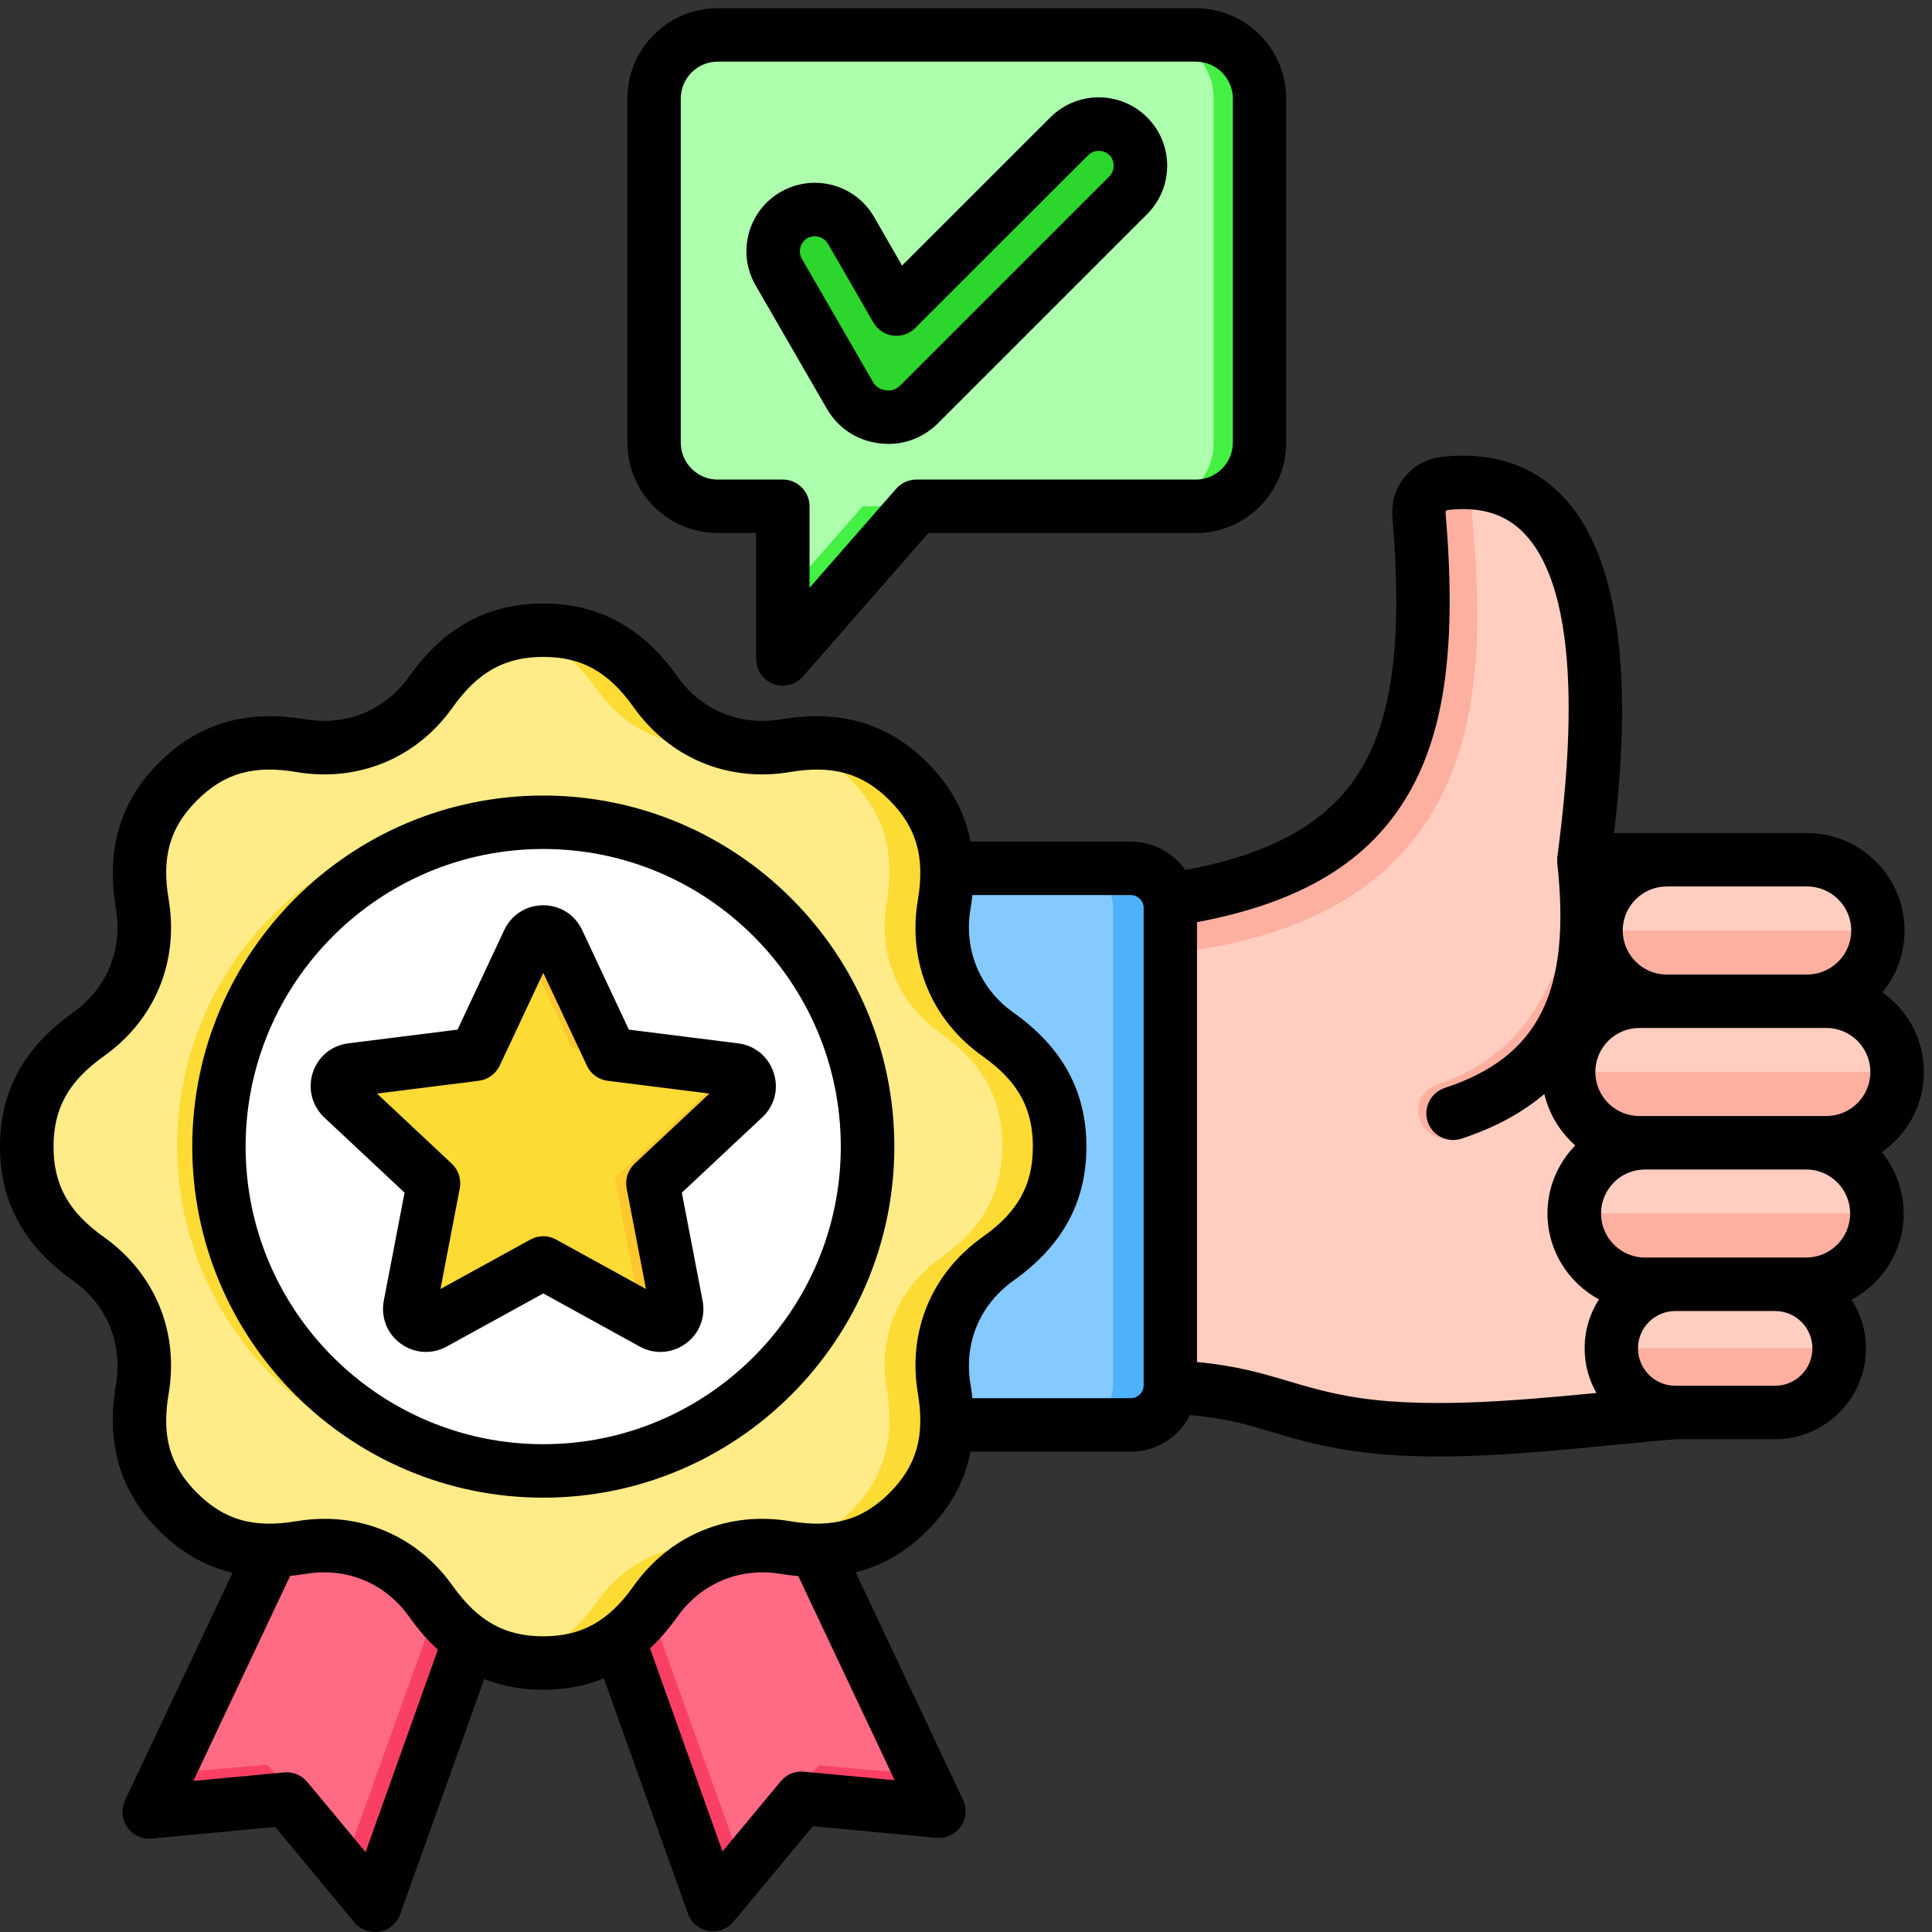 <?xml version="1.0" encoding="UTF-8"?>
<svg xmlns="http://www.w3.org/2000/svg" width="62" height="62" viewBox="0 0 62 62" fill="none">
  <rect x="0" y="0" width="62" height="62" fill="#333333" stroke="none"/>
  <path fill-rule="evenodd" clip-rule="evenodd" d="M50.835 27.593H56.209V45.089L53.771 45.317C50.478 45.575 46.323 46.216 43.107 45.631C40.72 45.196 40.107 44.482 36.694 44.482C36.595 44.482 35.928 44.479 35.347 44.478V29.104C44.44 28.511 46.224 24.553 45.549 16.531C45.506 16.028 45.873 15.582 46.374 15.526C52.475 14.84 51.212 24.667 50.835 27.593Z" fill="#FFCEC0"></path>
  <path fill-rule="evenodd" clip-rule="evenodd" d="M35.347 30.729V29.104C44.44 28.511 46.224 24.553 45.549 16.531C45.506 16.028 45.873 15.582 46.374 15.526C46.918 15.465 47.402 15.489 47.835 15.582C47.456 15.728 47.205 16.11 47.24 16.531C47.681 21.765 48.19 30.488 35.347 30.729Z" fill="#FDB0A0"></path>
  <path fill-rule="evenodd" clip-rule="evenodd" d="M56.209 27.593C56.146 29.423 55.719 32.862 51.181 32.905C50.296 34.526 48.925 35.843 46.903 36.508C45.495 36.885 44.997 35.172 46.164 34.788C47.745 34.268 48.818 33.238 49.511 31.968C50.24 30.633 50.786 29.173 50.847 27.593L56.209 27.593Z" fill="#FDB0A0"></path>
  <path fill-rule="evenodd" clip-rule="evenodd" d="M29.039 45.714H36.313C37.006 45.714 37.573 45.147 37.573 44.454V29.128C37.573 28.435 37.006 27.868 36.313 27.868H27.185C26.492 27.868 25.925 28.435 25.925 29.128V44.454C25.925 45.147 26.492 45.714 27.185 45.714H29.039Z" fill="#4EB1FC"></path>
  <path d="M27.185 27.868H34.459C35.155 27.868 35.719 28.432 35.719 29.128V44.454C35.719 45.15 35.155 45.714 34.459 45.714H27.185C26.489 45.714 25.925 45.15 25.925 44.454V29.128C25.925 28.432 26.489 27.868 27.185 27.868Z" fill="#85CAFF"></path>
  <path d="M51.226 29.861C51.226 28.608 52.241 27.593 53.494 27.593H57.994C59.247 27.593 60.263 28.608 60.263 29.861C60.263 31.114 59.247 32.13 57.994 32.13H53.494C52.241 32.13 51.226 31.114 51.226 29.861Z" fill="#FDB0A0"></path>
  <path d="M52.614 32.13H58.612C59.865 32.13 60.881 33.147 60.881 34.398C60.881 35.651 59.864 36.667 58.612 36.667H52.614C51.362 36.667 50.346 35.651 50.346 34.399C50.346 33.147 51.362 32.13 52.614 32.13Z" fill="#FDB0A0"></path>
  <path d="M50.526 38.936C50.526 37.683 51.542 36.667 52.795 36.667H57.962C59.215 36.667 60.23 37.683 60.23 38.936C60.23 40.189 59.215 41.205 57.962 41.205H52.795C51.542 41.205 50.526 40.189 50.526 38.936Z" fill="#FDB0A0"></path>
  <path d="M51.715 43.261C51.715 42.125 52.635 41.205 53.771 41.205H56.966C58.102 41.205 59.022 42.125 59.022 43.261C59.022 44.396 58.102 45.317 56.966 45.317H53.771C52.635 45.317 51.715 44.396 51.715 43.261Z" fill="#FDB0A0"></path>
  <path fill-rule="evenodd" clip-rule="evenodd" d="M53.494 27.593H57.994C59.242 27.593 60.263 28.614 60.263 29.862H51.226C51.226 28.614 52.247 27.593 53.494 27.593Z" fill="#FFCEC0"></path>
  <path fill-rule="evenodd" clip-rule="evenodd" d="M52.613 32.13H58.611C59.859 32.13 60.88 33.151 60.88 34.399H50.345C50.345 33.151 51.366 32.13 52.613 32.13Z" fill="#FFCEC0"></path>
  <path fill-rule="evenodd" clip-rule="evenodd" d="M52.795 36.667H57.962C59.209 36.667 60.23 37.688 60.23 38.936H50.526C50.526 37.688 51.547 36.667 52.795 36.667Z" fill="#FFCEC0"></path>
  <path fill-rule="evenodd" clip-rule="evenodd" d="M53.771 41.205H56.966C58.097 41.205 59.022 42.13 59.022 43.261H51.715C51.715 42.13 52.64 41.205 53.771 41.205Z" fill="#FFCEC0"></path>
  <path fill-rule="evenodd" clip-rule="evenodd" d="M23.034 1.121H38.374C39.499 1.121 40.419 2.042 40.419 3.166V14.203C40.419 15.328 39.499 16.248 38.374 16.248H29.405L25.122 21.148V16.248H23.034C21.909 16.248 20.988 15.328 20.988 14.203V3.166C20.988 2.041 21.909 1.121 23.034 1.121Z" fill="#43F043"></path>
  <path fill-rule="evenodd" clip-rule="evenodd" d="M23.034 1.121H36.904C38.029 1.121 38.949 2.042 38.949 3.166V14.203C38.949 15.328 38.029 16.248 36.904 16.248H27.683L25.122 19.178V16.248H23.034C21.909 16.248 20.988 15.328 20.988 14.203V3.166C20.988 2.041 21.909 1.121 23.034 1.121Z" fill="#ADFFAD"></path>
  <path fill-rule="evenodd" clip-rule="evenodd" d="M36.206 4.372C36.727 4.893 36.727 5.744 36.206 6.265L29.501 12.97C29.178 13.293 28.764 13.433 28.312 13.374C27.86 13.314 27.496 13.071 27.268 12.676L24.99 8.73C24.622 8.093 24.842 7.27 25.48 6.902C26.116 6.535 26.94 6.755 27.308 7.392L28.767 9.919L34.314 4.372C34.834 3.852 35.686 3.852 36.206 4.372Z" fill="#2DD62D"></path>
  <path fill-rule="evenodd" clip-rule="evenodd" d="M23.862 44.982L30.118 58.19L25.687 57.796L22.866 61.199L17.933 47.443L23.862 44.982Z" fill="#F94064"></path>
  <path fill-rule="evenodd" clip-rule="evenodd" d="M23.862 44.982L29.526 56.941L26.285 56.654L23.713 59.582L19.175 46.928L23.862 44.982Z" fill="#FF6B84"></path>
  <path fill-rule="evenodd" clip-rule="evenodd" d="M11.002 44.959L4.746 58.166L9.177 57.773L11.997 61.175L16.931 47.42L11.002 44.959Z" fill="#F94064"></path>
  <path fill-rule="evenodd" clip-rule="evenodd" d="M11.001 44.959L5.337 56.918L8.578 56.63L11.15 59.558L15.689 46.904L11.001 44.959Z" fill="#FF6B84"></path>
  <path fill-rule="evenodd" clip-rule="evenodd" d="M13.827 22.145C12.858 23.51 11.294 24.158 9.643 23.879C8.108 23.618 6.825 23.899 5.695 25.028C4.566 26.158 4.286 27.441 4.546 28.976C4.825 30.627 4.177 32.191 2.812 33.16C1.543 34.062 0.834 35.167 0.834 36.765C0.834 38.362 1.543 39.468 2.812 40.369C4.177 41.339 4.825 42.903 4.546 44.554C4.285 46.088 4.566 47.372 5.695 48.501C6.825 49.631 8.108 49.911 9.643 49.651C11.294 49.371 12.858 50.019 13.827 51.384C14.729 52.654 15.834 53.363 17.432 53.363C19.029 53.363 20.135 52.654 21.036 51.384C22.006 50.019 23.57 49.371 25.221 49.651C26.755 49.911 28.039 49.631 29.168 48.501C30.298 47.372 30.578 46.089 30.318 44.554C30.038 42.903 30.686 41.339 32.051 40.369C33.321 39.468 34.03 38.362 34.03 36.765C34.03 35.167 33.321 34.062 32.051 33.16C30.686 32.191 30.038 30.627 30.318 28.976C30.578 27.441 30.298 26.158 29.168 25.028C28.038 23.899 26.756 23.619 25.221 23.878C23.57 24.158 22.006 23.51 21.036 22.145C20.135 20.876 19.029 20.167 17.432 20.167C15.834 20.167 14.729 20.876 13.827 22.145Z" fill="#FCDB35"></path>
  <path fill-rule="evenodd" clip-rule="evenodd" d="M13.827 22.146C12.858 23.511 11.294 24.159 9.643 23.879C8.108 23.619 6.825 23.899 5.695 25.029C4.566 26.159 4.286 27.441 4.546 28.976C4.825 30.627 4.177 32.191 2.812 33.161C1.543 34.062 0.834 35.168 0.834 36.765C0.834 38.362 1.543 39.468 2.812 40.369C4.177 41.339 4.825 42.903 4.546 44.554C4.285 46.089 4.566 47.372 5.695 48.501C6.825 49.631 8.108 49.911 9.643 49.651C11.294 49.371 12.858 50.019 13.827 51.384C14.542 52.39 15.385 53.044 16.499 53.273C17.614 53.045 18.457 52.391 19.172 51.384C20.141 50.019 21.705 49.371 23.356 49.651C23.427 49.663 23.497 49.674 23.567 49.683C24.094 49.568 24.652 49.555 25.221 49.651L25.242 49.654C25.989 49.501 26.67 49.134 27.303 48.501C28.433 47.372 28.713 46.089 28.453 44.554C28.174 42.903 28.821 41.339 30.186 40.369C31.456 39.468 32.165 38.362 32.165 36.765C32.165 35.167 31.456 34.062 30.186 33.16C28.821 32.191 28.173 30.627 28.453 28.976C28.713 27.442 28.433 26.158 27.303 25.029C26.67 24.395 25.989 24.029 25.242 23.875L25.221 23.879C24.652 23.975 24.094 23.961 23.567 23.846C23.497 23.856 23.427 23.867 23.356 23.879C21.705 24.159 20.141 23.511 19.172 22.146C18.457 21.14 17.614 20.485 16.499 20.257C15.385 20.485 14.542 21.139 13.827 22.146Z" fill="#FFEB87"></path>
  <circle cx="16.133" cy="36.765" r="10.45" fill="#FCDB35"></circle>
  <circle cx="17.432" cy="36.765" r="10.45" fill="white"></circle>
  <path fill-rule="evenodd" clip-rule="evenodd" d="M17.908 30.157L19.622 33.805L23.622 34.308C23.828 34.334 23.991 34.469 24.056 34.667C24.12 34.865 24.068 35.07 23.916 35.212L20.975 37.97L21.733 41.929C21.772 42.134 21.695 42.331 21.526 42.453C21.357 42.576 21.146 42.589 20.964 42.488L17.432 40.544L13.901 42.488C13.719 42.589 13.508 42.576 13.339 42.453C13.17 42.331 13.093 42.134 13.132 41.929L13.89 37.97L10.949 35.212C10.797 35.07 10.745 34.865 10.809 34.667C10.874 34.469 11.037 34.334 11.243 34.308L15.243 33.805L16.957 30.157C17.046 29.968 17.224 29.855 17.433 29.855C17.641 29.855 17.819 29.968 17.908 30.157Z" fill="#FDC72E"></path>
  <path fill-rule="evenodd" clip-rule="evenodd" d="M20.401 42.179L16.668 40.124L13.124 42.075C13.12 42.028 13.123 41.979 13.132 41.93L13.89 37.971L10.949 35.213C10.797 35.07 10.745 34.866 10.809 34.667C10.874 34.469 11.037 34.335 11.243 34.309L15.243 33.806L16.847 30.391L18.378 33.65L22.378 34.152C22.584 34.178 22.747 34.313 22.812 34.511C22.876 34.709 22.824 34.914 22.672 35.057L19.731 37.814L20.489 41.773C20.517 41.921 20.485 42.064 20.401 42.179Z" fill="#FCDB35"></path>
  <path fill-rule="evenodd" clip-rule="evenodd" d="M25.908 7.645C25.985 7.602 26.067 7.582 26.144 7.582C26.315 7.582 26.48 7.669 26.569 7.821L28.027 10.348C28.157 10.578 28.393 10.734 28.653 10.77C28.919 10.805 29.184 10.714 29.373 10.525L34.923 4.979C35.106 4.795 35.413 4.795 35.602 4.979C35.691 5.068 35.738 5.189 35.738 5.319C35.738 5.449 35.691 5.569 35.602 5.659L28.895 12.364C28.759 12.498 28.612 12.549 28.423 12.524C28.24 12.499 28.104 12.411 28.009 12.247L25.73 8.302C25.601 8.075 25.683 7.775 25.908 7.645ZM61.739 34.488V34.315C61.711 33.295 61.193 32.396 60.406 31.845C60.855 31.305 61.12 30.614 61.12 29.861C61.12 28.137 59.715 26.733 57.991 26.733H51.798C52.14 23.814 52.536 18.356 50.109 15.886C49.135 14.897 47.842 14.486 46.266 14.662C45.297 14.772 44.601 15.62 44.683 16.593C45.008 20.431 44.707 22.904 43.721 24.612C42.723 26.331 40.904 27.39 38.035 27.919C37.651 27.37 37.014 27.008 36.293 27.008H31.145C30.962 26.053 30.501 25.213 29.757 24.471C28.5 23.215 26.971 22.762 25.069 23.084C23.753 23.307 22.501 22.791 21.733 21.702C20.612 20.13 19.206 19.366 17.435 19.366C15.664 19.366 14.253 20.13 13.137 21.702C12.364 22.79 11.118 23.308 9.801 23.084C7.9 22.763 6.365 23.216 5.107 24.471C3.85 25.727 3.401 27.262 3.72 29.162C3.944 30.478 3.43 31.725 2.338 32.498C0.768 33.615 0 35.021 0 36.796C0 38.571 0.768 39.978 2.338 41.094C3.43 41.867 3.944 43.114 3.72 44.431C3.401 46.332 3.85 47.867 5.107 49.121C5.804 49.816 6.583 50.264 7.463 50.472L4.009 57.781C3.879 58.059 3.909 58.388 4.086 58.64C4.263 58.892 4.558 59.029 4.865 59.002L8.833 58.628L11.372 61.691C11.537 61.889 11.779 62 12.033 62C12.08 62 12.133 61.996 12.181 61.988C12.488 61.934 12.736 61.722 12.842 61.432L15.54 53.882C16.119 54.112 16.75 54.227 17.435 54.227C18.138 54.227 18.787 54.104 19.378 53.86L22.076 61.408C22.176 61.699 22.43 61.911 22.731 61.965C22.785 61.973 22.832 61.977 22.879 61.977C23.133 61.977 23.375 61.865 23.54 61.668L26.085 58.605L30.047 58.977C30.354 59.006 30.655 58.868 30.832 58.617C31.009 58.365 31.038 58.036 30.903 57.758L27.46 50.458C28.317 50.243 29.078 49.801 29.757 49.121C30.501 48.379 30.962 47.538 31.145 46.584H36.293C37.126 46.584 37.84 46.106 38.188 45.411C39.328 45.51 40.031 45.719 40.834 45.958C41.442 46.141 42.073 46.329 42.941 46.486C43.951 46.67 45.037 46.74 46.153 46.74C47.995 46.74 49.92 46.553 51.691 46.38C52.429 46.308 53.132 46.239 53.799 46.186H56.964C58.57 46.186 59.881 44.879 59.881 43.271C59.881 42.697 59.709 42.16 59.42 41.708C60.412 41.181 61.091 40.14 61.091 38.943C61.091 38.197 60.825 37.513 60.388 36.975C61.181 36.425 61.711 35.517 61.739 34.488ZM26.528 13.105C26.888 13.732 27.484 14.13 28.199 14.224C28.305 14.238 28.411 14.245 28.512 14.245C29.114 14.245 29.669 14.013 30.106 13.577L36.813 6.871C37.226 6.458 37.456 5.906 37.456 5.319C37.456 4.731 37.226 4.18 36.813 3.766C35.957 2.91 34.563 2.91 33.707 3.766L28.948 8.523L28.051 6.963C27.449 5.915 26.103 5.555 25.052 6.16C24.001 6.765 23.641 8.11 24.249 9.159L26.528 13.105ZM20.364 37.346C20.151 37.548 20.057 37.844 20.11 38.133L20.73 41.365L17.848 39.779C17.718 39.708 17.577 39.672 17.435 39.672C17.288 39.672 17.146 39.708 17.022 39.779L14.135 41.365L14.755 38.133C14.808 37.844 14.713 37.548 14.501 37.346L12.098 35.094L15.363 34.684C15.658 34.647 15.906 34.465 16.036 34.198L17.435 31.219L18.834 34.198C18.958 34.465 19.206 34.647 19.502 34.684L22.767 35.094L20.364 37.346ZM20.18 33.042L23.688 33.482C24.225 33.55 24.662 33.911 24.827 34.425C24.998 34.939 24.857 35.487 24.461 35.857L21.881 38.274L22.548 41.745C22.648 42.275 22.442 42.801 22.005 43.118C21.763 43.295 21.48 43.385 21.196 43.385C20.966 43.385 20.735 43.327 20.529 43.212L17.435 41.508L14.335 43.212C13.863 43.473 13.296 43.437 12.859 43.118C12.422 42.801 12.216 42.275 12.316 41.743L12.983 38.274L10.403 35.857C10.014 35.487 9.872 34.939 10.037 34.424C10.203 33.911 10.639 33.549 11.177 33.482L14.684 33.042L16.183 29.844C16.414 29.354 16.892 29.051 17.435 29.051C17.973 29.051 18.451 29.355 18.681 29.844L20.18 33.042ZM17.435 46.346C12.168 46.346 7.882 42.063 7.882 36.796C7.882 31.528 12.169 27.245 17.435 27.245C22.702 27.245 26.982 31.53 26.982 36.796C26.982 42.062 22.702 46.346 17.435 46.346ZM17.435 25.53C23.646 25.53 28.7 30.584 28.7 36.796C28.7 43.007 23.646 48.062 17.435 48.062C11.224 48.062 6.17 43.009 6.17 36.796C6.17 30.583 11.218 25.53 17.435 25.53ZM56.964 44.471H53.764C53.103 44.471 52.565 43.933 52.565 43.271C52.565 42.608 53.102 42.072 53.764 42.072H56.964C57.625 42.072 58.162 42.609 58.162 43.271C58.162 43.933 57.625 44.471 56.964 44.471ZM43.248 44.8C42.475 44.658 41.89 44.485 41.324 44.315C40.515 44.076 39.688 43.828 38.413 43.709V29.593C41.778 28.961 43.945 27.642 45.203 25.471C46.378 23.442 46.75 20.658 46.389 16.449C46.389 16.408 46.419 16.371 46.46 16.366C47.499 16.25 48.29 16.486 48.887 17.089C51.036 19.273 50.239 25.451 49.979 27.481C49.979 27.485 49.979 27.489 49.973 27.492V27.684C50.428 31.825 49.383 33.919 46.366 34.912C45.917 35.06 45.669 35.544 45.816 35.995C45.934 36.355 46.271 36.584 46.631 36.584C46.72 36.584 46.814 36.57 46.903 36.541C48.013 36.175 48.881 35.685 49.56 35.108C49.713 35.76 50.068 36.333 50.552 36.758C50.002 37.322 49.66 38.093 49.66 38.943C49.66 40.134 50.333 41.171 51.313 41.699C51.018 42.154 50.853 42.693 50.853 43.271C50.853 43.791 50.989 44.279 51.231 44.702C48.562 44.96 45.592 45.226 43.248 44.8ZM36.701 44.465C36.701 44.684 36.512 44.869 36.293 44.869H31.204C31.192 44.724 31.168 44.579 31.145 44.429C30.921 43.114 31.44 41.867 32.526 41.094C34.097 39.978 34.864 38.572 34.864 36.796C34.864 35.02 34.097 33.615 32.526 32.498C31.44 31.725 30.921 30.478 31.145 29.162C31.168 29.013 31.192 28.868 31.204 28.724H36.293C36.512 28.724 36.701 28.908 36.701 29.127V44.465ZM25.353 48.817C23.375 48.483 21.497 49.259 20.334 50.897C19.531 52.029 18.663 52.511 17.435 52.511C16.207 52.511 15.339 52.029 14.53 50.897C13.55 49.51 12.05 48.741 10.415 48.741C10.12 48.741 9.819 48.766 9.511 48.817C8.142 49.05 7.191 48.778 6.323 47.908C5.449 47.039 5.178 46.085 5.414 44.716C5.745 42.736 4.971 40.859 3.33 39.696C2.202 38.893 1.718 38.025 1.718 36.796C1.718 35.566 2.202 34.7 3.33 33.896C4.971 32.733 5.745 30.856 5.414 28.876C5.178 27.508 5.449 26.553 6.323 25.684C7.191 24.815 8.142 24.543 9.511 24.775C11.489 25.11 13.373 24.333 14.53 22.695C15.339 21.563 16.201 21.081 17.435 21.081C18.669 21.081 19.531 21.563 20.334 22.695C21.497 24.333 23.375 25.11 25.353 24.775C26.722 24.543 27.679 24.814 28.547 25.683C29.415 26.552 29.686 27.507 29.456 28.876C29.119 30.856 29.893 32.733 31.534 33.896C32.668 34.7 33.146 35.567 33.146 36.796C33.146 38.024 32.668 38.893 31.534 39.696C29.893 40.859 29.119 42.736 29.456 44.716C29.686 46.084 29.415 47.039 28.547 47.908C27.679 48.778 26.722 49.05 25.353 48.817ZM25.796 56.855C25.512 56.828 25.235 56.943 25.058 57.161L23.186 59.414L20.86 52.9C21.166 52.611 21.456 52.275 21.733 51.89C22.501 50.802 23.753 50.286 25.069 50.509C25.252 50.541 25.435 50.562 25.618 50.578L28.712 57.129L25.796 56.855ZM11.732 59.437L9.86 57.185C9.677 56.967 9.405 56.852 9.122 56.878L6.205 57.153L9.311 50.572C9.47 50.556 9.636 50.537 9.801 50.509C11.117 50.285 12.363 50.801 13.137 51.89C13.42 52.294 13.727 52.642 14.052 52.94L11.732 59.437ZM57.991 28.448C58.771 28.448 59.408 29.082 59.408 29.861C59.408 30.64 58.771 31.274 57.991 31.274H53.486C52.713 31.274 52.075 30.64 52.075 29.861C52.075 29.082 52.713 28.448 53.486 28.448H57.991ZM52.607 35.814C51.827 35.814 51.196 35.181 51.196 34.402C51.196 33.623 51.827 32.989 52.607 32.989H58.611C59.391 32.989 60.022 33.623 60.022 34.402C60.022 35.181 59.391 35.814 58.611 35.814H52.607ZM57.962 40.356H52.79C52.011 40.356 51.379 39.722 51.379 38.943C51.379 38.164 52.011 37.53 52.79 37.53H57.962C58.741 37.53 59.373 38.164 59.373 38.943C59.373 39.722 58.741 40.356 57.962 40.356ZM21.846 3.167V14.202C21.846 14.858 22.377 15.39 23.032 15.39H25.122C25.595 15.39 25.979 15.775 25.979 16.248V18.864L28.759 15.684C28.925 15.498 29.161 15.39 29.403 15.39H38.377C39.033 15.39 39.564 14.858 39.564 14.202V3.167C39.564 2.511 39.033 1.978 38.377 1.978H23.032C22.377 1.978 21.846 2.511 21.846 3.167ZM23.032 17.105H24.266V21.148C24.266 21.506 24.485 21.825 24.821 21.951C24.922 21.988 25.022 22.006 25.122 22.006C25.364 22.006 25.601 21.902 25.766 21.712L29.793 17.105H38.377C39.977 17.105 41.276 15.804 41.276 14.202V3.167C41.276 1.566 39.977 0.264 38.377 0.264H23.032C21.432 0.264 20.133 1.566 20.133 3.167V14.202C20.133 15.804 21.432 17.105 23.032 17.105Z" fill="black"></path>
</svg>
